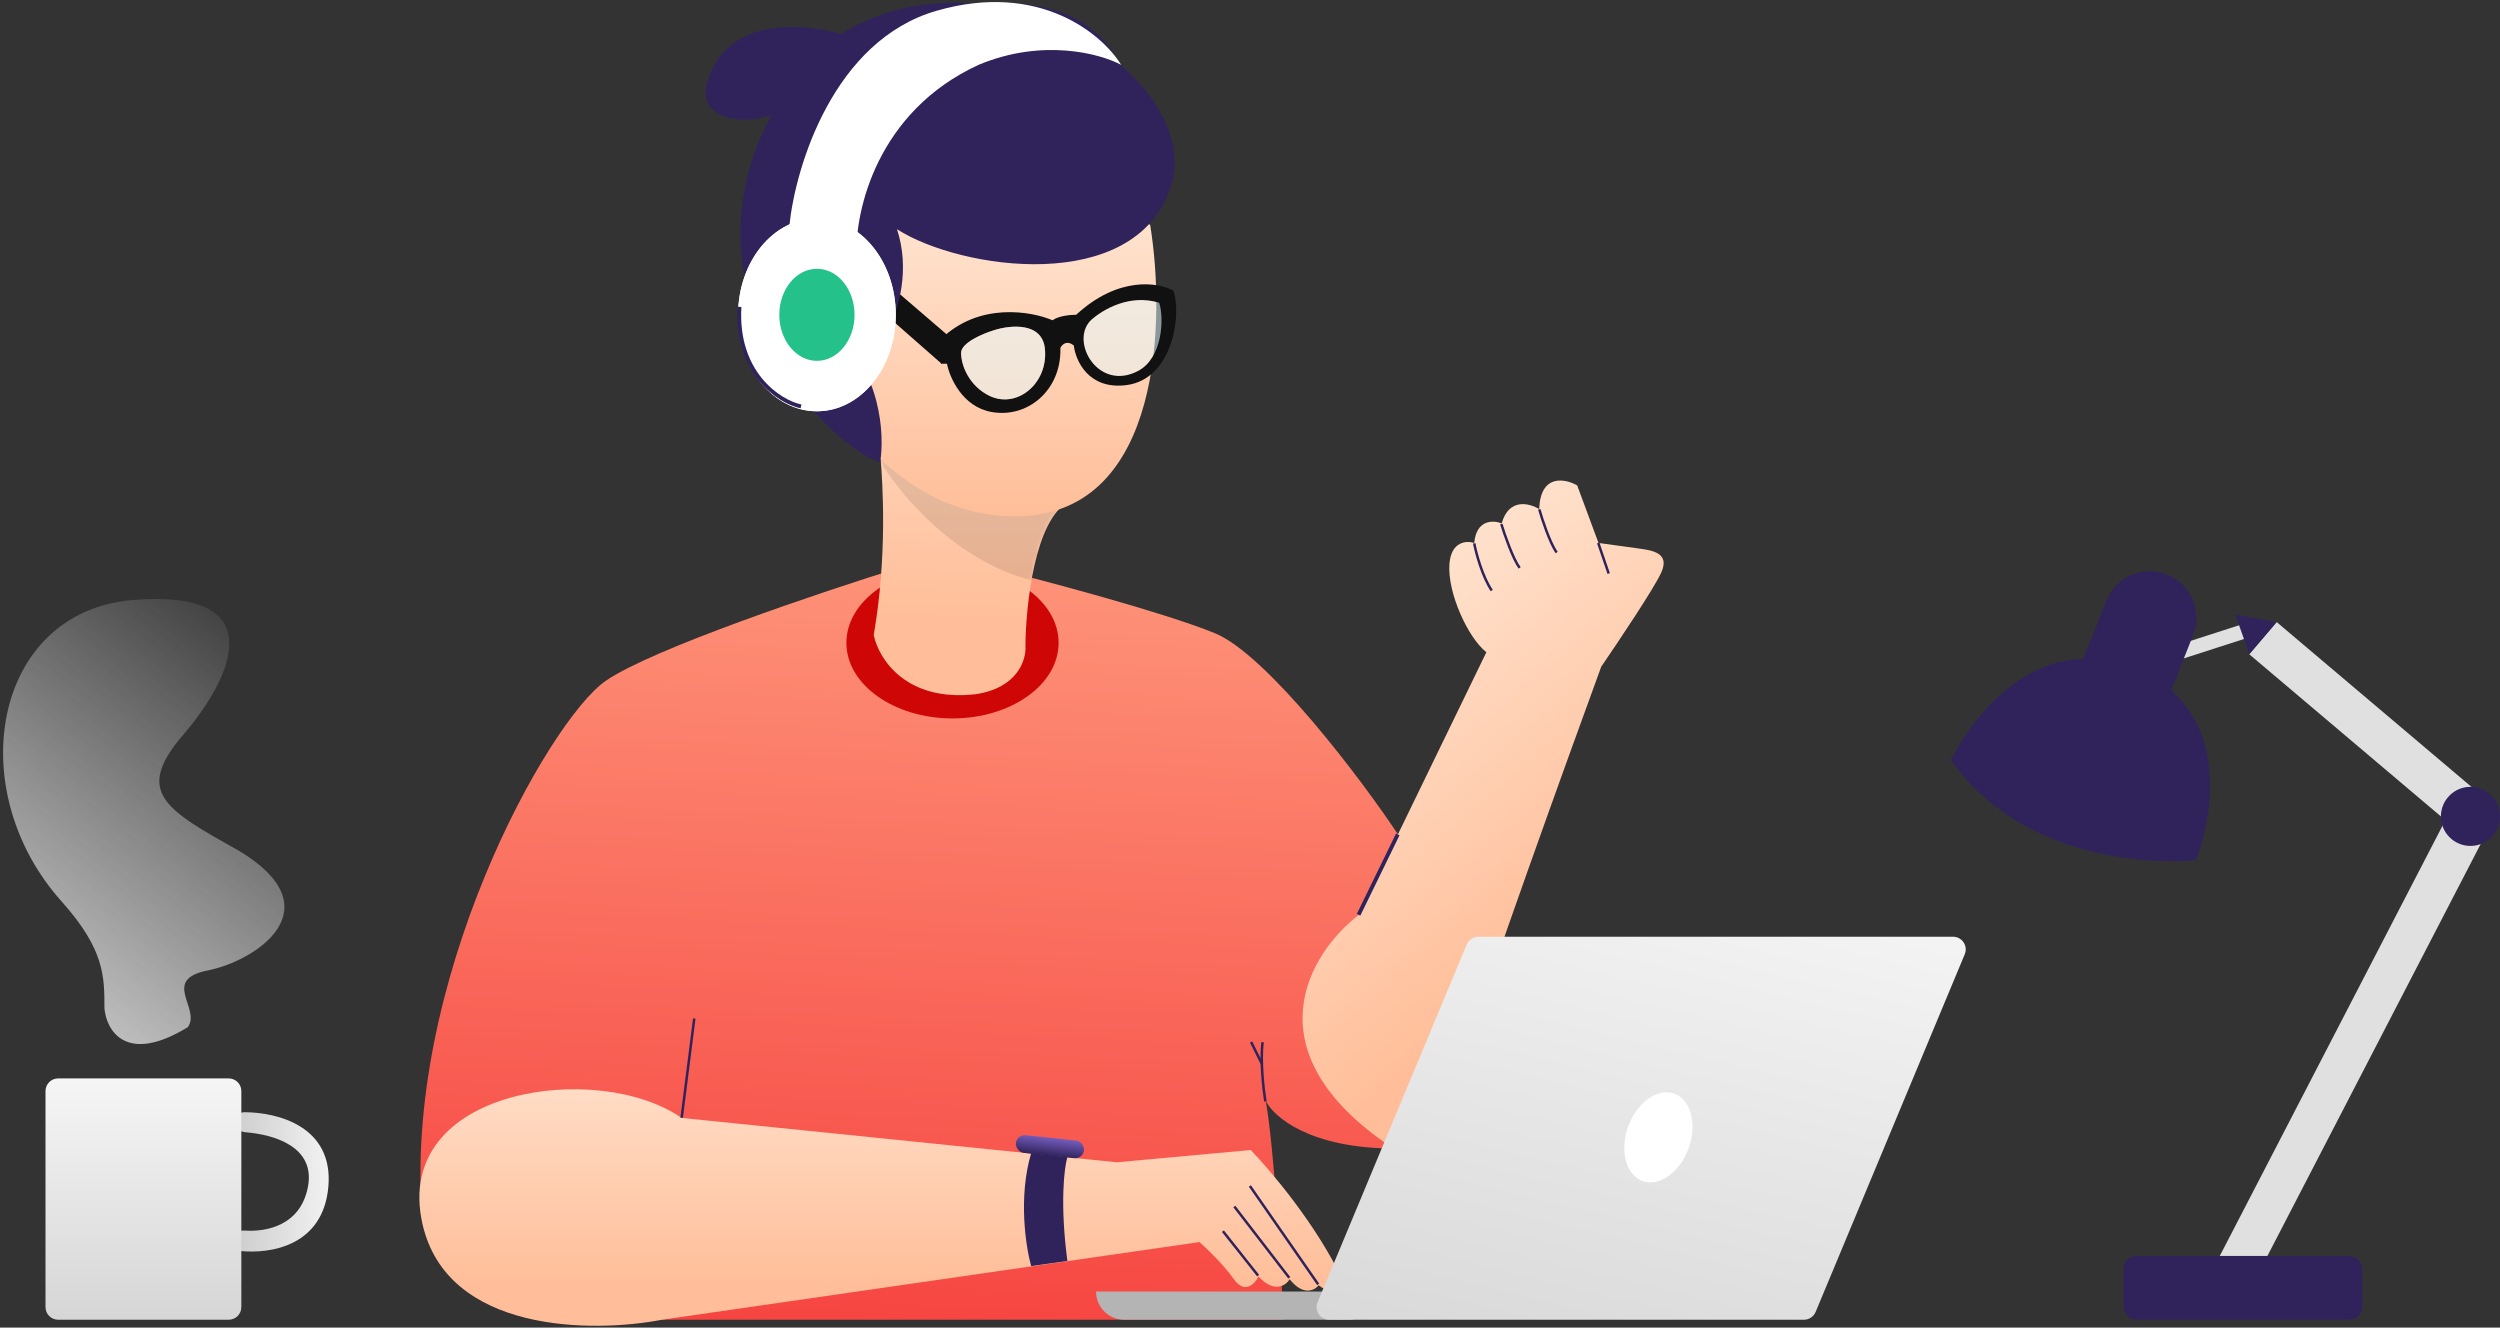 <svg width="612" height="325" viewBox="0 0 612 325" fill="none" xmlns="http://www.w3.org/2000/svg">
<rect x="0" y="0" width="612" height="325" fill="#333333" stroke="none"/>
<path d="M148.253 166.689C159.46 158.907 201.156 144.889 220.604 138.853H242.447C255.411 142.066 284.535 149.791 297.326 154.976C310.117 160.161 333.436 190.866 342.799 205.126L332.611 224.633C306.684 250.215 327.574 272.8 341.402 281.154C320.661 281.154 311.73 273.376 309.858 269.487C311.932 281.241 313.603 310.106 314.179 323.07H161.641V299.51H103.462C98.1 240.848 134.244 176.417 148.253 166.689Z" fill="url(#paint0_linear_1041_2)"/>
<ellipse cx="233.172" cy="157.361" rx="25.973" ry="18.508" fill="#CF0606"/>
<path d="M213.89 155.45C217.262 136.065 216.074 118.128 215.547 111.939C216.284 106.145 246.944 116.997 261.692 122.792C253.37 127.006 251.114 148.075 251.026 158.083C251.289 161.376 249.235 168.355 238.911 169.935C221.634 171.937 215.032 161.112 213.89 155.45Z" fill="url(#paint1_linear_1041_2)"/>
<mask id="mask0_1041_2" style="mask-type:alpha" maskUnits="userSpaceOnUse" x="213" y="110" width="49" height="61">
<path d="M213.89 155.45C217.262 136.065 216.074 118.128 215.547 111.939C216.284 106.145 246.944 116.997 261.692 122.792C253.37 127.006 251.114 148.075 251.026 158.083C251.289 161.376 249.235 168.355 238.911 169.935C221.634 171.937 215.032 161.112 213.89 155.45Z" fill="#BABABA"/>
</mask>
<g mask="url(#mask0_1041_2)">
<path opacity="0.1" d="M256.589 142.902C235.826 139.662 220.433 121.408 215.331 112.686C227.182 110.241 253.828 106.819 265.608 112.686C277.389 118.553 264.504 135.275 256.589 142.902Z" fill="black"/>
</g>
<path d="M271.78 12.657C268.855 8.315 261.945 1.898 248.015 1.24" stroke="#30235B" stroke-width="0.949"/>
<path d="M250.264 126.341C284.366 124.858 285.34 78.222 281.565 55.089C219.951 2.865 195.211 43.9 190.544 70.945C196.241 90.028 216.161 127.824 250.264 126.341Z" fill="url(#paint2_linear_1041_2)"/>
<path d="M206.245 8.475C196.434 5.382 175.98 3.836 172.653 22.392C172.653 34.389 201.606 31.349 206.245 8.475Z" fill="#30235B"/>
<path d="M218.058 70.098L231.953 82.032L230.445 88.992L217.485 77.618L218.058 70.098Z" fill="#111111"/>
<path d="M203.929 80.83C215.791 90.879 216.56 106.571 215.461 113.161C211.617 112.131 200.881 105.459 188.69 87.008C169.25 47.304 192.671 17.609 206.812 7.725C244.703 -14.31 295.362 19.875 286.507 46.028C277.652 72.181 235.299 66.14 219.58 56.118C222.874 66.003 219.854 75.75 217.932 79.388C210.519 62.09 189.102 68.268 203.929 80.83Z" fill="#30235B"/>
<path d="M229.321 2.622C254.553 -4.626 269.92 8.438 274.45 15.875C269.361 13.135 255.258 9.299 239.555 15.875C214.726 27.283 209.301 51.609 209.693 62.346L193.252 61.172V55.132C194.762 40.649 204.089 9.869 229.321 2.622Z" fill="white"/>
<ellipse cx="199.985" cy="77.067" rx="19.298" ry="23.609" fill="white"/>
<ellipse cx="199.985" cy="77.067" rx="19.298" ry="23.609" fill="white"/>
<ellipse cx="199.985" cy="77.067" rx="9.211" ry="11.269" fill="#24C28A"/>
<path opacity="0.5" d="M284.303 73.465C277.15 71.254 269.447 75.967 266.489 78.6C261.111 83.735 269.266 96.792 278.695 90.777C286.238 85.966 285.577 77.231 284.303 73.465Z" fill="#E6FCFF"/>
<path fill-rule="evenodd" clip-rule="evenodd" d="M263.458 77.05C273.804 67.493 283.615 69.126 287.228 71.138C289.318 76.673 287.228 92.849 275.69 94.283C266.459 95.43 263.296 88.294 262.868 84.582C261.114 83.165 259.948 84.386 259.585 85.174C259.888 95.49 251.596 102.467 242.696 100.849C235.577 99.555 232.478 92.441 231.818 89.045H230.346V83.01C239.617 73.932 252.425 76.157 257.67 78.404C259.049 77.32 262.104 77.05 263.458 77.05ZM283.76 74.112C276.607 71.901 270.072 75.689 267.114 78.322C261.736 83.457 268.8 96.038 278.669 90.777C284.579 87.627 285.033 77.878 283.76 74.112ZM243.315 80.843C247.22 79.572 255.185 78.722 255.795 85.489C256.558 93.948 248.861 100.188 242.136 96.86C237.266 94.45 235.272 89.51 235.272 86.39C235.272 83.894 240.634 81.652 243.315 80.843Z" fill="#111111"/>
<path opacity="0.5" d="M255.821 85.489C255.211 78.722 247.246 79.572 243.34 80.844C240.66 81.652 235.298 83.894 235.298 86.39C235.298 89.51 237.292 94.45 242.162 96.86C248.887 100.188 256.583 93.948 255.821 85.489Z" fill="#E6FCFF"/>
<path d="M103.413 299.585C109.412 326.321 145.039 326.375 162.102 323.061L293.628 304.058C295.323 305.531 299.384 309.413 302.061 313.165C304.738 316.916 307.192 314.279 308.084 312.491C311.939 316.668 314.777 314.68 315.714 313.165C319.034 317.344 321.827 315.885 322.809 314.633C327.413 318.06 328.576 315.082 328.581 313.165C322.299 299.862 311.029 286.529 306.18 281.525L273.385 284.528L166.83 273.664C146.614 259.481 95.914 266.165 103.413 299.585Z" fill="url(#paint3_linear_1041_2)"/>
<path d="M358.251 259.133C352.31 278.319 344.12 281.671 340.767 280.949C305.481 257.337 320.633 233.141 332.62 223.995L363.865 159.664C359.341 156.126 354.301 145.059 354.818 138.08C355.232 132.497 359.04 132.31 360.892 132.915C361.409 127.13 365.588 127.314 367.613 128.129C369.371 121.822 374.463 123.175 376.789 124.639C377.099 115.954 383.122 117.144 386.094 118.824L391.312 132.915C393.444 133.211 398.388 133.895 401.111 134.267C404.515 134.731 408.848 135.35 406.681 140.146C404.949 143.984 396.16 157.115 391.982 163.201C383.214 187.184 364.193 239.946 358.251 259.133Z" fill="url(#paint4_linear_1041_2)"/>
<path d="M268.31 316.167H337.116C337.116 319.979 334.025 323.07 330.213 323.07H275.212C271.4 323.07 268.31 319.979 268.31 316.167Z" fill="#B4B4B4"/>
<path d="M359.053 231.218C359.534 230.064 360.662 229.313 361.912 229.313H478.112C480.322 229.313 481.821 231.561 480.971 233.601L444.466 321.164C443.985 322.318 442.858 323.07 441.608 323.07H325.407C323.197 323.07 321.698 320.821 322.549 318.781L359.053 231.218Z" fill="url(#paint5_linear_1041_2)"/>
<path d="M166.87 273.632L169.956 249.343" stroke="#30235B" stroke-width="0.619"/>
<path d="M309.764 269.631C309.301 266.78 308.514 259.889 309.069 255.134" stroke="#30235B" stroke-width="0.619"/>
<path d="M308.925 260.451L306.271 255.072" stroke="#30235B" stroke-width="0.619"/>
<path d="M307.986 312.269L299.368 301.392" stroke="#30235B" stroke-width="0.619"/>
<path d="M315.614 312.807L302.164 295.352" stroke="#30235B" stroke-width="0.619"/>
<path d="M322.685 314.407L305.967 290.319" stroke="#30235B" stroke-width="0.619"/>
<path d="M360.888 133.019C361.349 135.415 362.851 141.078 365.177 144.566" stroke="#30235B" stroke-width="0.619"/>
<path d="M376.818 124.69C377.522 127.162 379.356 132.737 381.056 135.262" stroke="#30235B" stroke-width="0.619"/>
<path d="M367.52 128.282C368.349 130.973 370.409 136.889 372.012 139.026" stroke="#30235B" stroke-width="0.619"/>
<path d="M391.246 132.906L393.81 140.408" stroke="#30235B" stroke-width="0.619"/>
<ellipse cx="405.978" cy="278.423" rx="7.861" ry="11.381" transform="rotate(19.9 405.978 278.423)" fill="white"/>
<rect x="609.137" y="203.004" width="126.405" height="10.354" transform="rotate(117.371 609.137 203.004)" fill="#E0E0E0"/>
<rect x="519.833" y="307.447" width="58.443" height="15.623" rx="3.097" fill="#30235B"/>
<rect x="602.449" y="204.019" width="67.897" height="10.354" transform="rotate(-139.766 602.449 204.019)" fill="#E0E0E0"/>
<rect x="551.719" y="155.653" width="20.032" height="3.567" transform="rotate(162.128 551.719 155.653)" fill="#E0E0E0"/>
<circle cx="604.767" cy="199.849" r="7.233" fill="#30235B"/>
<path d="M547.196 150.427L557.329 152.308L550.633 160.144L547.196 150.427Z" fill="#30235B"/>
<path d="M515.634 147.05C517.968 141.187 524.613 138.326 530.476 140.66C536.339 142.994 539.2 149.639 536.866 155.503L530.412 171.715L509.18 163.262L515.634 147.05Z" fill="#30235B"/>
<path d="M522.366 163.591C498.803 154.339 483.125 175.065 477.59 186.042C493.951 209.368 523.921 211.764 537.503 210.59C542.276 198.779 545.93 172.843 522.366 163.591Z" fill="#30235B"/>
<path d="M45.992 251.441C30.83 260.722 26.059 252.258 25.569 246.867C25.569 239.024 25.569 232.489 15.275 220.888C-9.559 193.44 -1.716 149.653 32.594 146.875C66.905 144.098 56.939 165.828 44.848 179.879C32.782 193.902 40.407 198.161 58.465 208.248L58.572 208.308C82.1 222.522 62.494 235.266 50.893 237.554C39.293 239.841 49.26 246.867 45.992 251.441Z" fill="url(#paint6_linear_1041_2)"/>
<path d="M196.089 99.483C190.716 98.355 180.059 91.308 181.021 75.118" stroke="#30235B" stroke-width="0.949"/>
<path d="M80.382 290.499C81.664 275.806 68.085 272.269 59.78 272.27C58.781 272.27 57.929 272.954 57.639 273.909C57.166 275.471 58.364 277.046 59.991 277.169C67.326 277.721 77.216 280.841 75.391 290.499C73.621 299.871 65.498 301.638 59.746 301.24C58.162 301.131 56.677 302.311 56.677 303.899C56.677 305.082 57.513 306.11 58.69 306.233C66.449 307.047 79.126 304.888 80.382 290.499Z" fill="url(#paint7_linear_1041_2)"/>
<path d="M59.08 267.094V319.973C59.08 321.683 57.693 323.07 55.983 323.07H14.235C12.524 323.07 11.138 321.683 11.138 319.973L11.138 267.094C11.138 265.384 12.524 263.997 14.235 263.997H55.983C57.693 263.997 59.08 265.384 59.08 267.094Z" fill="url(#paint8_linear_1041_2)"/>
<path d="M332.578 223.938L342.169 204.272" stroke="#30235B" stroke-width="0.949"/>
<path d="M252.429 282.283C249.241 293.043 251.101 305.199 252.429 309.932L261.294 308.675C259.446 294.574 260.524 285.857 261.294 283.262L252.429 282.283Z" fill="#30235B"/>
<rect x="248.917" y="277.674" width="16.767" height="4.347" rx="2.173" transform="rotate(6.017 248.917 277.674)" fill="url(#paint9_linear_1041_2)"/>
<defs>
<linearGradient id="paint0_linear_1041_2" x1="235.261" y1="108.563" x2="222.861" y2="356.901" gradientUnits="userSpaceOnUse">
<stop stop-color="#FF9F81"/>
<stop offset="1" stop-color="#F53838"/>
</linearGradient>
<linearGradient id="paint1_linear_1041_2" x1="235.127" y1="41.344" x2="232.91" y2="151.644" gradientUnits="userSpaceOnUse">
<stop stop-color="#FFEFE0"/>
<stop offset="1" stop-color="#FFBE99"/>
</linearGradient>
<linearGradient id="paint2_linear_1041_2" x1="236.808" y1="29.928" x2="236.808" y2="126.383" gradientUnits="userSpaceOnUse">
<stop stop-color="#FFEFE0"/>
<stop offset="1" stop-color="#FFBE99"/>
</linearGradient>
<linearGradient id="paint3_linear_1041_2" x1="215.622" y1="230.635" x2="215.622" y2="314.501" gradientUnits="userSpaceOnUse">
<stop offset="0.068" stop-color="#FFEFE0"/>
<stop offset="1" stop-color="#FFBE99"/>
</linearGradient>
<linearGradient id="paint4_linear_1041_2" x1="332.507" y1="107.546" x2="413.893" y2="202.794" gradientUnits="userSpaceOnUse">
<stop stop-color="#FFEFE0"/>
<stop offset="1" stop-color="#FFBE99"/>
</linearGradient>
<linearGradient id="paint5_linear_1041_2" x1="435.21" y1="158.948" x2="389.565" y2="348.293" gradientUnits="userSpaceOnUse">
<stop offset="0.017" stop-color="white"/>
<stop offset="1" stop-color="#D7D7D7"/>
</linearGradient>
<linearGradient id="paint6_linear_1041_2" x1="-22.691" y1="263.388" x2="69.622" y2="146.633" gradientUnits="userSpaceOnUse">
<stop stop-color="#ECECEC"/>
<stop offset="1" stop-color="#F5F5F5" stop-opacity="0"/>
</linearGradient>
<linearGradient id="paint7_linear_1041_2" x1="88.513" y1="279.422" x2="56.677" y2="280.121" gradientUnits="userSpaceOnUse">
<stop stop-color="white"/>
<stop offset="1" stop-color="#CCCCCC"/>
</linearGradient>
<linearGradient id="paint8_linear_1041_2" x1="35.109" y1="246.164" x2="35.109" y2="341.388" gradientUnits="userSpaceOnUse">
<stop stop-color="white"/>
<stop offset="1" stop-color="#CCCCCC"/>
</linearGradient>
<linearGradient id="paint9_linear_1041_2" x1="256.982" y1="276.824" x2="256.87" y2="282.092" gradientUnits="userSpaceOnUse">
<stop stop-color="#7F67CE"/>
<stop offset="1" stop-color="#30235B"/>
</linearGradient>
</defs>
</svg>

